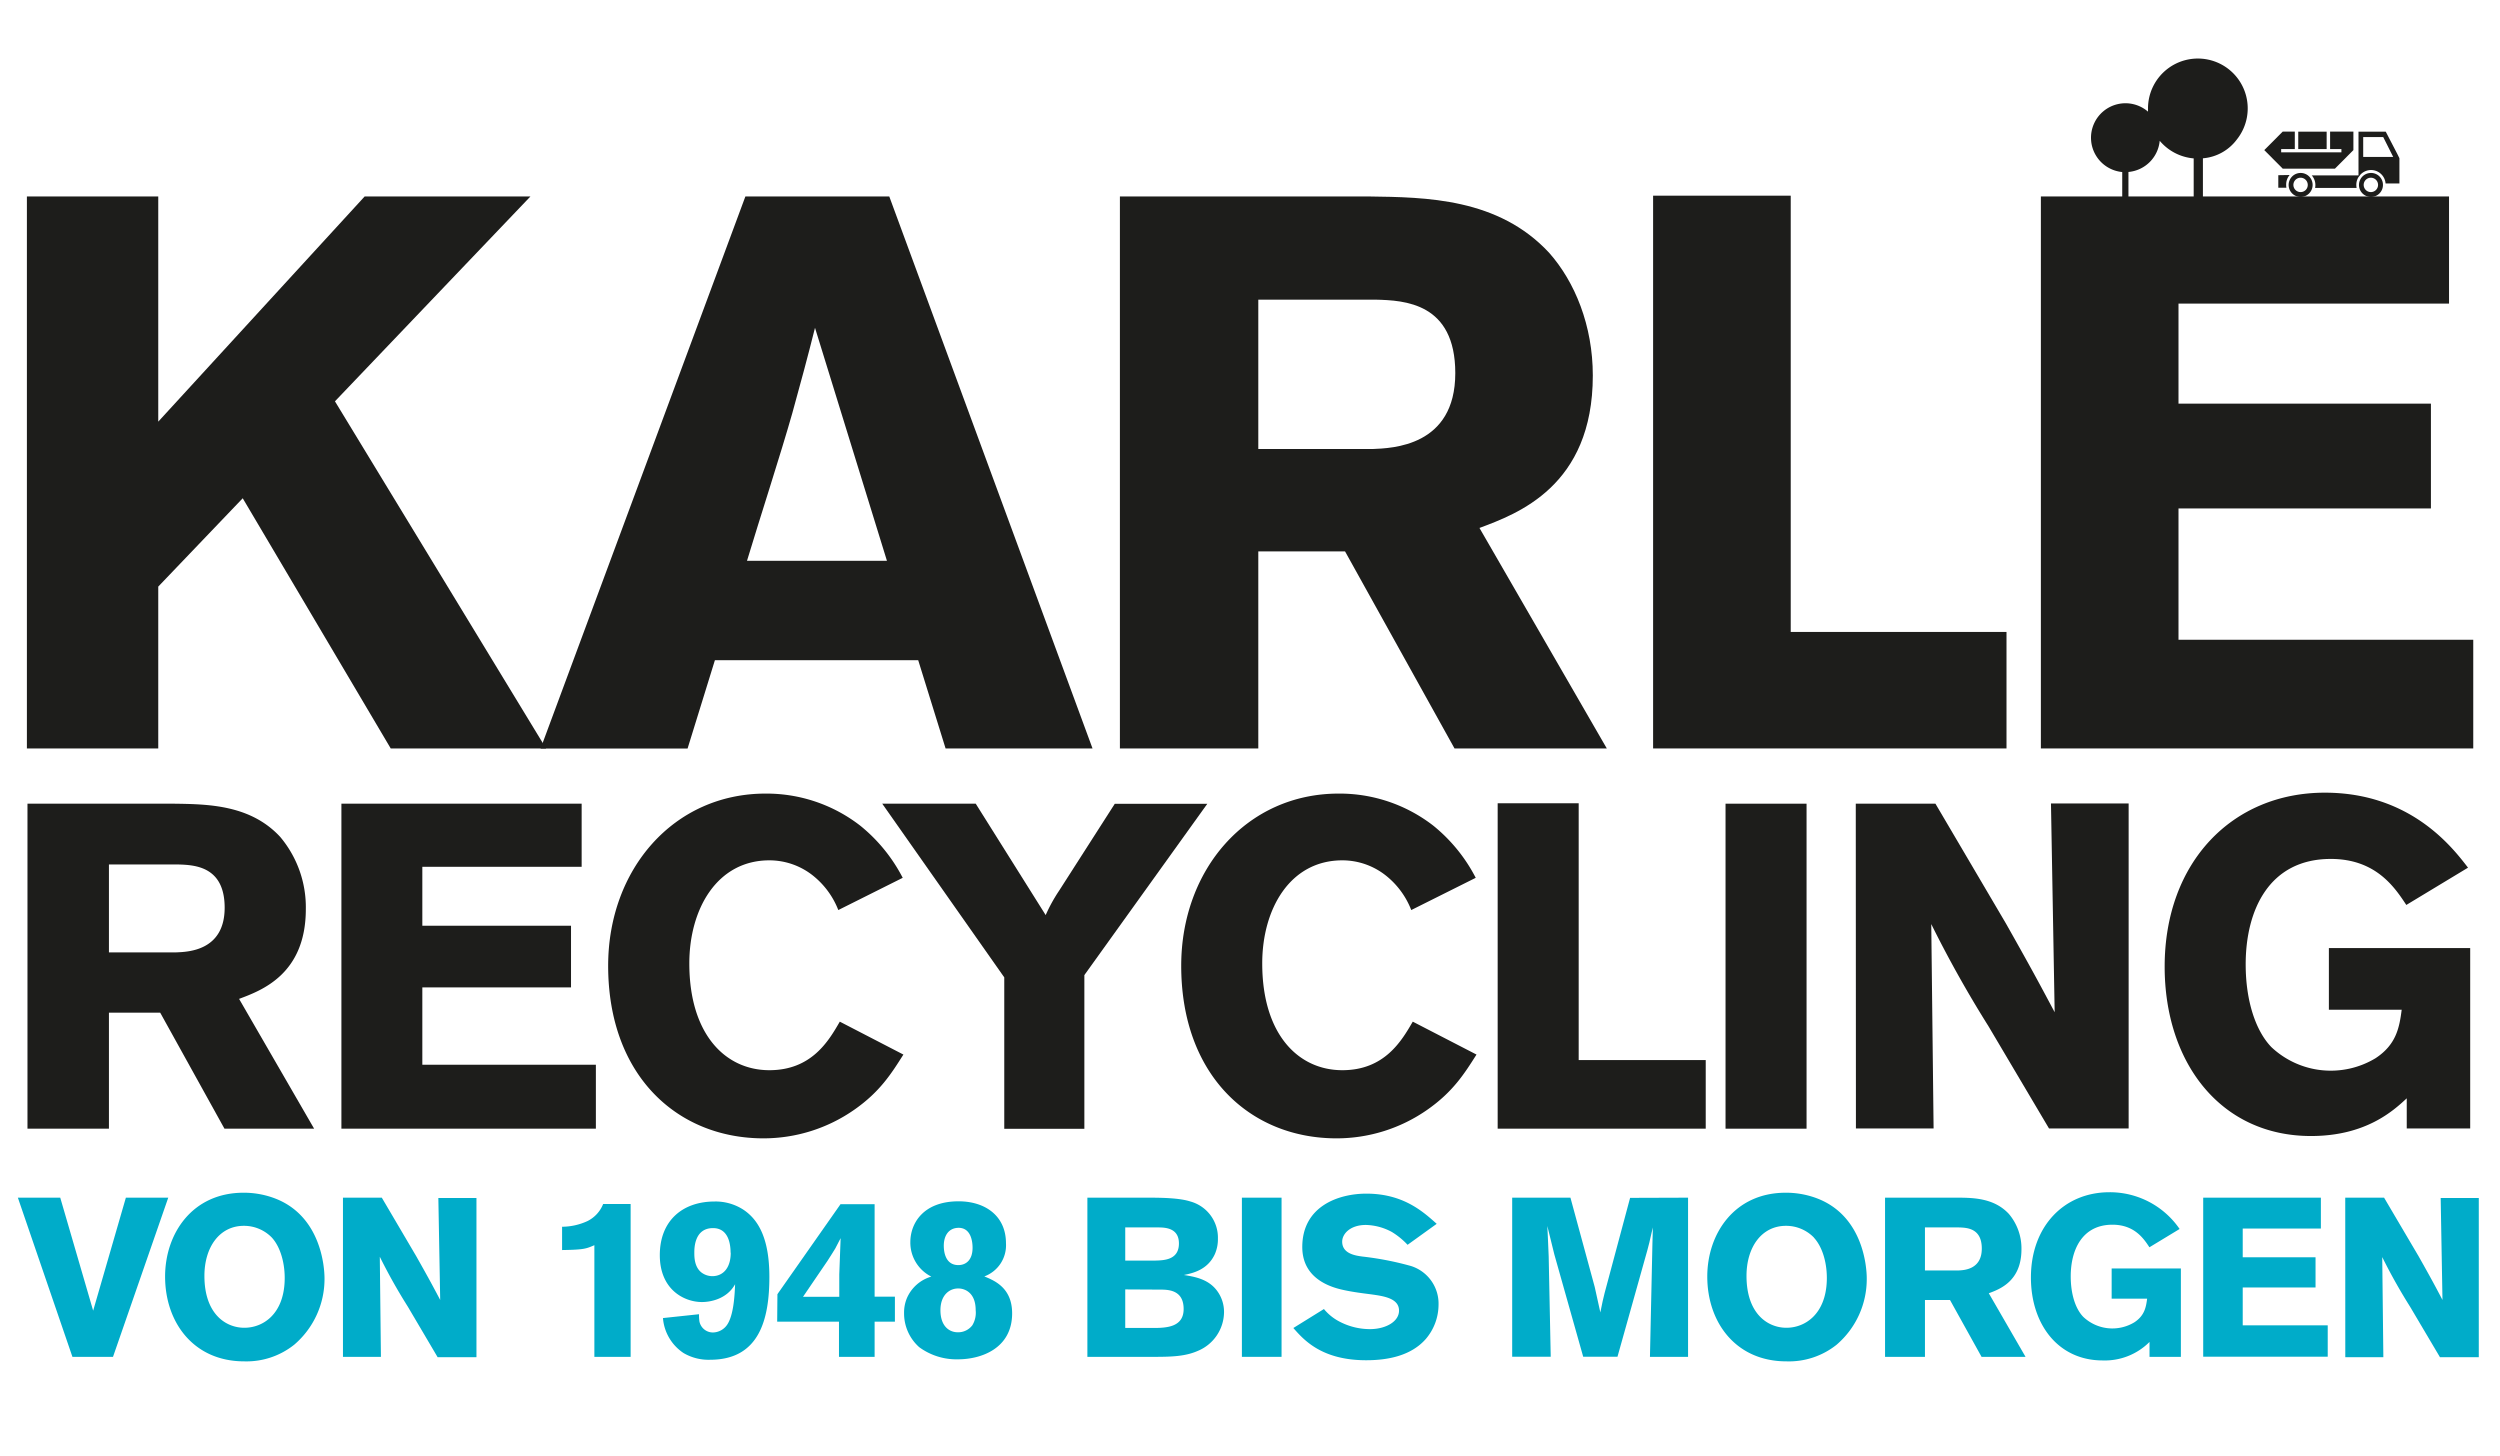 <svg id="Ebene_1" data-name="Ebene 1" xmlns="http://www.w3.org/2000/svg" xmlns:xlink="http://www.w3.org/1999/xlink" viewBox="0 0 515 300"><defs><style>.cls-1{fill:none;}.cls-2{clip-path:url(#clip-path);}.cls-3{fill:#00acc9;}.cls-4{fill:#1d1d1b;}</style><clipPath id="clip-path"><rect class="cls-1" x="-33.14" y="3.88" width="662.93" height="288.24"/></clipPath></defs><g class="cls-2"><path class="cls-3" d="M25.93,246.72h8.73L23.28,279.51H14.92L3.68,246.72h8.73L19.19,270Z"/><path class="cls-3" d="M50.31,280.44c-10.41,0-16.3-8-16.3-17.47,0-8.87,5.62-17.27,16.16-17.27a18.09,18.09,0,0,1,6,1c10,3.48,10.68,14.4,10.68,16.63A17.81,17.81,0,0,1,60.62,277,15.75,15.75,0,0,1,50.31,280.44ZM56,254.94a8,8,0,0,0-5.76-2.42c-5,0-8.13,4.37-8.13,10.32,0,7.8,4.36,10.68,8.22,10.68s8.08-2.79,8.31-9.66C58.76,260.42,57.83,256.94,56,254.94Z"/><path class="cls-3" d="M70.65,246.72h8l7.1,12.07c2.6,4.6,3.39,6.09,4.93,9l-.38-21h7.85v32.79h-8L84,269.15a113.91,113.91,0,0,1-5.76-10.26l.23,20.62H70.65Z"/><path class="cls-3" d="M115.79,252.71a12.62,12.62,0,0,0,5.21-1.16,6.65,6.65,0,0,0,3.25-3.53h5.66v31.49h-7.47v-23c-1.72.74-2.14.93-6.65,1Z"/><path class="cls-3" d="M144,270.73a8.73,8.73,0,0,0,.09,1.53,2.83,2.83,0,0,0,2.79,2.23,3.62,3.62,0,0,0,2.93-1.62c1.3-1.95,1.53-5.9,1.62-8.32-1.72,3.12-5.2,3.67-6.82,3.67-3.67,0-8.69-2.55-8.69-9.66s4.69-11.05,11.29-11.05a10.53,10.53,0,0,1,5.9,1.67c3.25,2.14,5.38,6.18,5.38,13.84,0,8.64-2,17.09-12.21,17.09a10.16,10.16,0,0,1-5.48-1.39,9.54,9.54,0,0,1-4.23-7.2Zm6.5-12.68c0-1.72-.41-5.06-3.62-5.06-3.85,0-3.85,4.18-3.85,5.06s0,3,1.53,4.13a3.75,3.75,0,0,0,2.46.7C149.05,262.74,150.53,261.12,150.53,258.05Z"/><path class="cls-3" d="M180.17,248.06v19.05h4.18v5.15h-4.18v7.25h-7.34v-7.25H160.1l.05-5.66,13-18.54Zm-7,7c-.37.7-.74,1.44-1.11,2.14-.51.88-1.07,1.67-1.58,2.51l-5.06,7.43h7.47v-4.6Z"/><path class="cls-3" d="M208.5,270.55c0,7.2-6.32,9.47-11.15,9.47a12.94,12.94,0,0,1-8-2.51,9.3,9.3,0,0,1-3.11-7,7.7,7.7,0,0,1,.61-3.16,7.87,7.87,0,0,1,5-4.37,7.84,7.84,0,0,1-4.32-7.1c0-3.86,2.65-8.41,9.94-8.41,5.48,0,9.76,3,9.76,8.64a6.83,6.83,0,0,1-4.46,6.83C204.73,263.76,208.5,265.2,208.5,270.55Zm-14.77-.65c0,3.29,1.81,4.55,3.57,4.55a3.66,3.66,0,0,0,3-1.44,5,5,0,0,0,.69-3.11c0-3.67-2.27-4.37-3.25-4.46C195.72,265.25,193.73,266.69,193.73,269.9Zm.69-13.29c0,1.35.37,4,3,4,1.53,0,2.93-1,2.93-3.58,0-1.16-.28-4.27-3.11-4.09C195.26,253.08,194.42,254.75,194.42,256.61Z"/><path class="cls-3" d="M224,246.72h12.68c3.44,0,6.55.14,8.55.79a7.72,7.72,0,0,1,5.66,7.62,7.63,7.63,0,0,1-.6,3.15c-1.49,3.35-4.64,4-6.41,4.37,2,.32,4.64.74,6.46,2.79a7.29,7.29,0,0,1,1.81,4.92,8.73,8.73,0,0,1-5.44,7.94c-2.46,1.07-5.11,1.21-8.87,1.21H224Zm7.8,6.13v6.83h6.18c1.86-.05,4.88-.14,4.88-3.53,0-3.16-2.74-3.3-4.32-3.3Zm0,12.77v7.94h5.72c2.74,0,6.31-.14,6.31-3.9,0-4-3.25-4-4.92-4Z"/><path class="cls-3" d="M264,246.72v32.79h-8.17V246.72Z"/><path class="cls-3" d="M272.73,269.66a10.21,10.21,0,0,0,3.15,2.56,13.55,13.55,0,0,0,6.32,1.58c3.25,0,6-1.54,6-3.81,0-2.6-3.3-3-5.71-3.35-1.82-.23-3.63-.46-5.39-.83-2-.42-8.83-1.86-8.83-8.92,0-8.45,7.53-11,13.19-11,7.58,0,11.66,3.67,14.5,6.22l-6,4.32a15.25,15.25,0,0,0-3.25-2.65,11.78,11.78,0,0,0-5.34-1.44c-3.26,0-4.88,1.86-4.88,3.44,0,2.51,2.78,2.88,4.18,3.07a63.17,63.17,0,0,1,10,1.95,8.13,8.13,0,0,1,5.67,8,10.92,10.92,0,0,1-2.6,7c-3,3.44-7.71,4.41-12.31,4.41-9.24,0-12.91-4.27-15-6.64Z"/><path class="cls-3" d="M347.74,246.72v32.79h-7.85l.51-23.36.09-3.3-.28,1.16c-.42,1.86-.46,2.09-.84,3.48l-6.17,22h-7.06l-5.95-21.09-1.44-5.85c.14,2.6.14,3.16.28,6.27l.42,20.67h-7.94V246.72h12l5,18.39,1.16,5.25c.46-2.28.51-2.51.88-4l5.25-19.6Z"/><path class="cls-3" d="M368,280.44c-10.4,0-16.3-8-16.3-17.47,0-8.87,5.62-17.27,16.16-17.27a18.05,18.05,0,0,1,6,1c10,3.48,10.69,14.4,10.69,16.63a17.79,17.79,0,0,1-6.23,13.7A15.75,15.75,0,0,1,368,280.44Zm5.67-25.5a8,8,0,0,0-5.76-2.42c-5,0-8.13,4.37-8.13,10.32,0,7.8,4.37,10.68,8.22,10.68s8.08-2.79,8.32-9.66C376.44,260.42,375.51,256.94,373.65,254.94Z"/><path class="cls-3" d="M388.32,246.72h14.77c3.44,0,7.71.09,10.73,3.34a11,11,0,0,1,2.6,7.29c0,6.6-4.5,8.23-6.73,9.06l7.57,13.1H408.2l-6.5-11.71h-5.16v11.71h-8.22Zm8.22,6.13v8.87h6.79c1.16-.05,4.92-.14,4.92-4.51,0-4.18-3-4.31-4.74-4.36Z"/><path class="cls-3" d="M442.8,276.44a13,13,0,0,1-9.66,3.81c-9.15,0-14.77-7.43-14.77-17.09,0-10.54,6.83-17.56,16.17-17.56A17.43,17.43,0,0,1,449,253.17l-6.22,3.77c-1.16-1.77-3.07-4.65-7.62-4.65-6.22,0-8.59,5.16-8.59,10.64,0,3.71,1,6.73,2.6,8.36a8.73,8.73,0,0,0,10.5,1.11c2.13-1.39,2.41-3.15,2.64-4.87H435V261.3h14.26v18.21H442.8Z"/><path class="cls-3" d="M453.86,246.72H478.1v6.36H462V259h15v6.22H462v7.8h17.51v6.46H453.86Z"/><path class="cls-3" d="M483.12,246.72h8l7.11,12.07c2.6,4.6,3.39,6.09,4.92,9l-.37-21h7.85v32.79h-8l-6.13-10.36a116.42,116.42,0,0,1-5.76-10.26l.23,20.62h-7.84Z"/></g><path class="cls-4" d="M466.44,30.92l3.8,3.82H481l3.8-3.82V27.11H480v3.6h2.33v.67H469.92v-.67h2.81v-3.6h-2.49Zm7-.21h5.85V27.12h-5.85Z"/><g class="cls-2"><path class="cls-4" d="M488.42,39.57a1.48,1.48,0,1,1,1.46-1.48,1.48,1.48,0,0,1-1.46,1.48m0-3.94a2.47,2.47,0,1,0,2.47,2.46,2.45,2.45,0,0,0-2.47-2.46"/><path class="cls-4" d="M473.93,39.57a1.48,1.48,0,1,1,1.47-1.48,1.47,1.47,0,0,1-1.47,1.48m0-3.94a2.47,2.47,0,1,0,2.47,2.46,2.46,2.46,0,0,0-2.47-2.46"/><path class="cls-4" d="M486.14,36.13h-9.92a3,3,0,0,1,.69,2.58h8.55a3.84,3.84,0,0,1-.06-.62,3,3,0,0,1,.74-2m-16.81,0v2.58H471a3,3,0,0,1-.05-.62,3,3,0,0,1,.72-2Z"/><path class="cls-4" d="M486.82,32.33v-4.1h4.12l2.06,4.1Zm7.06-.55-2.42-4.66h-5.61v9.39a3,3,0,0,1,5.58,1.29h2.85V32.6Z"/><path class="cls-4" d="M442.49,23c0-.2,0-.39,0-.6a10.27,10.27,0,1,1,18.31,6.32,9.69,9.69,0,0,1-7,3.89l0,8a.89.89,0,0,1-.29.68l-1.38,0a1.8,1.8,0,0,1-.23-.66l0-8A10.28,10.28,0,0,1,444.9,29a7.1,7.1,0,0,1-6.38,6.42h-.06l0,5.41a1,1,0,0,1-.11.22l-1.17,0a.65.65,0,0,1,0-.19l0-5.42A7.1,7.1,0,1,1,442.49,23"/></g><path class="cls-4" d="M5.54,40.47H32.6V86.86L75.12,40.47h34.15L69,82.67l43.49,71.51h-32L50,102.64l-17.4,18.2v33.34H5.54Z"/><path class="cls-4" d="M183.19,40.47l41.87,113.71H194.79L189.15,136H147.27l-5.63,18.2H111.36L153.55,40.47Zm-15.3,27.06c-1.45,5.8-3.06,11.76-4.67,17.56-2.42,8.53-6.77,21.9-9.34,30.44h28.83Z"/><path class="cls-4" d="M230.7,40.47h51.22c11.91.16,26.73.33,37.2,11.6,5.32,6,9,15,9,25.29,0,22.87-15.62,28.5-23.35,31.4L331,154.18H299.63l-22.55-40.59H259.21v40.59H230.7Zm28.51,21.26V92.5h23.51c4-.17,17.07-.49,17.07-15.63,0-14.49-10.46-15-16.42-15.14Z"/><path class="cls-4" d="M340.54,40.31h28.35v89.87h44.45v24h-72.8Z"/><path class="cls-4" d="M420.42,40.47H504.5V62.54H448.77V83.15h52v21.59h-52v27.05h60.72v22.39H420.42Z"/><path class="cls-4" d="M5.66,165.56H35.81c7,.1,15.74.19,21.9,6.83A22.5,22.5,0,0,1,63,187.28c0,13.46-9.2,16.78-13.75,18.49l15.46,26.74H46.24L33,208.61H22.44v23.9H5.66Zm16.78,12.52v18.11H36.28c2.37-.1,10-.28,10-9.2,0-8.53-6.16-8.82-9.67-8.91Z"/><path class="cls-4" d="M70.33,165.56h49.49v13H87v12.14h30.63V203.4H87v15.93h35.75v13.18H70.33Z"/><path class="cls-4" d="M186.1,217.24c-2.46,3.89-4.83,7.68-10.14,11.38a32.64,32.64,0,0,1-18.68,5.88c-17.73,0-32-12.9-32-35.56,0-19.82,13.46-35.46,32.43-35.46a31.5,31.5,0,0,1,19.53,6.63,33.57,33.57,0,0,1,8.72,10.72l-13.27,6.64a16.91,16.91,0,0,0-5-6.92,14.41,14.41,0,0,0-9.2-3.32c-10.8,0-16.49,10.05-16.49,21.23,0,14.7,7.49,22,16.49,22,8.73,0,12.24-6.07,14.51-10Z"/><path class="cls-4" d="M181.74,165.56H201l14.41,22.95a32.58,32.58,0,0,1,2.75-5l11.48-17.92h19.06l-25.32,35.28v31.67h-16.5v-31.2Z"/><path class="cls-4" d="M304.16,217.24c-2.47,3.89-4.84,7.68-10.15,11.38a32.61,32.61,0,0,1-18.68,5.88c-17.73,0-32-12.9-32-35.56,0-19.82,13.47-35.46,32.43-35.46a31.47,31.47,0,0,1,19.53,6.63A33.62,33.62,0,0,1,304,180.83l-13.28,6.64a16.87,16.87,0,0,0-5-6.92,14.43,14.43,0,0,0-9.2-3.32c-10.81,0-16.5,10.05-16.5,21.23,0,14.7,7.49,22,16.5,22,8.72,0,12.23-6.07,14.51-10Z"/><path class="cls-4" d="M308.52,165.47h16.69v52.91h26.17v14.13H308.52Z"/><path class="cls-4" d="M372.15,165.56v66.95H355.46V165.56Z"/><path class="cls-4" d="M382.29,165.56H398.7l14.51,24.66c5.3,9.38,6.92,12.42,10.05,18.3l-.76-43h16v66.95h-16.4L409.6,211.36a239.18,239.18,0,0,1-11.76-21l.48,42.1h-16Z"/><path class="cls-4" d="M495.79,226.25c-2.75,2.56-8.43,7.77-19.72,7.77-18.68,0-30.15-15.17-30.15-34.89,0-21.52,13.94-35.84,33-35.84,17.73,0,26.36,11.38,29.49,15.45l-12.71,7.68c-2.37-3.6-6.26-9.48-15.55-9.48-12.71,0-17.54,10.53-17.54,21.72,0,7.58,2.08,13.74,5.31,17.06A17.85,17.85,0,0,0,489.35,218c4.36-2.85,4.93-6.45,5.4-10h-15v-12.7h29.11v37.17H495.79Z"/></svg>